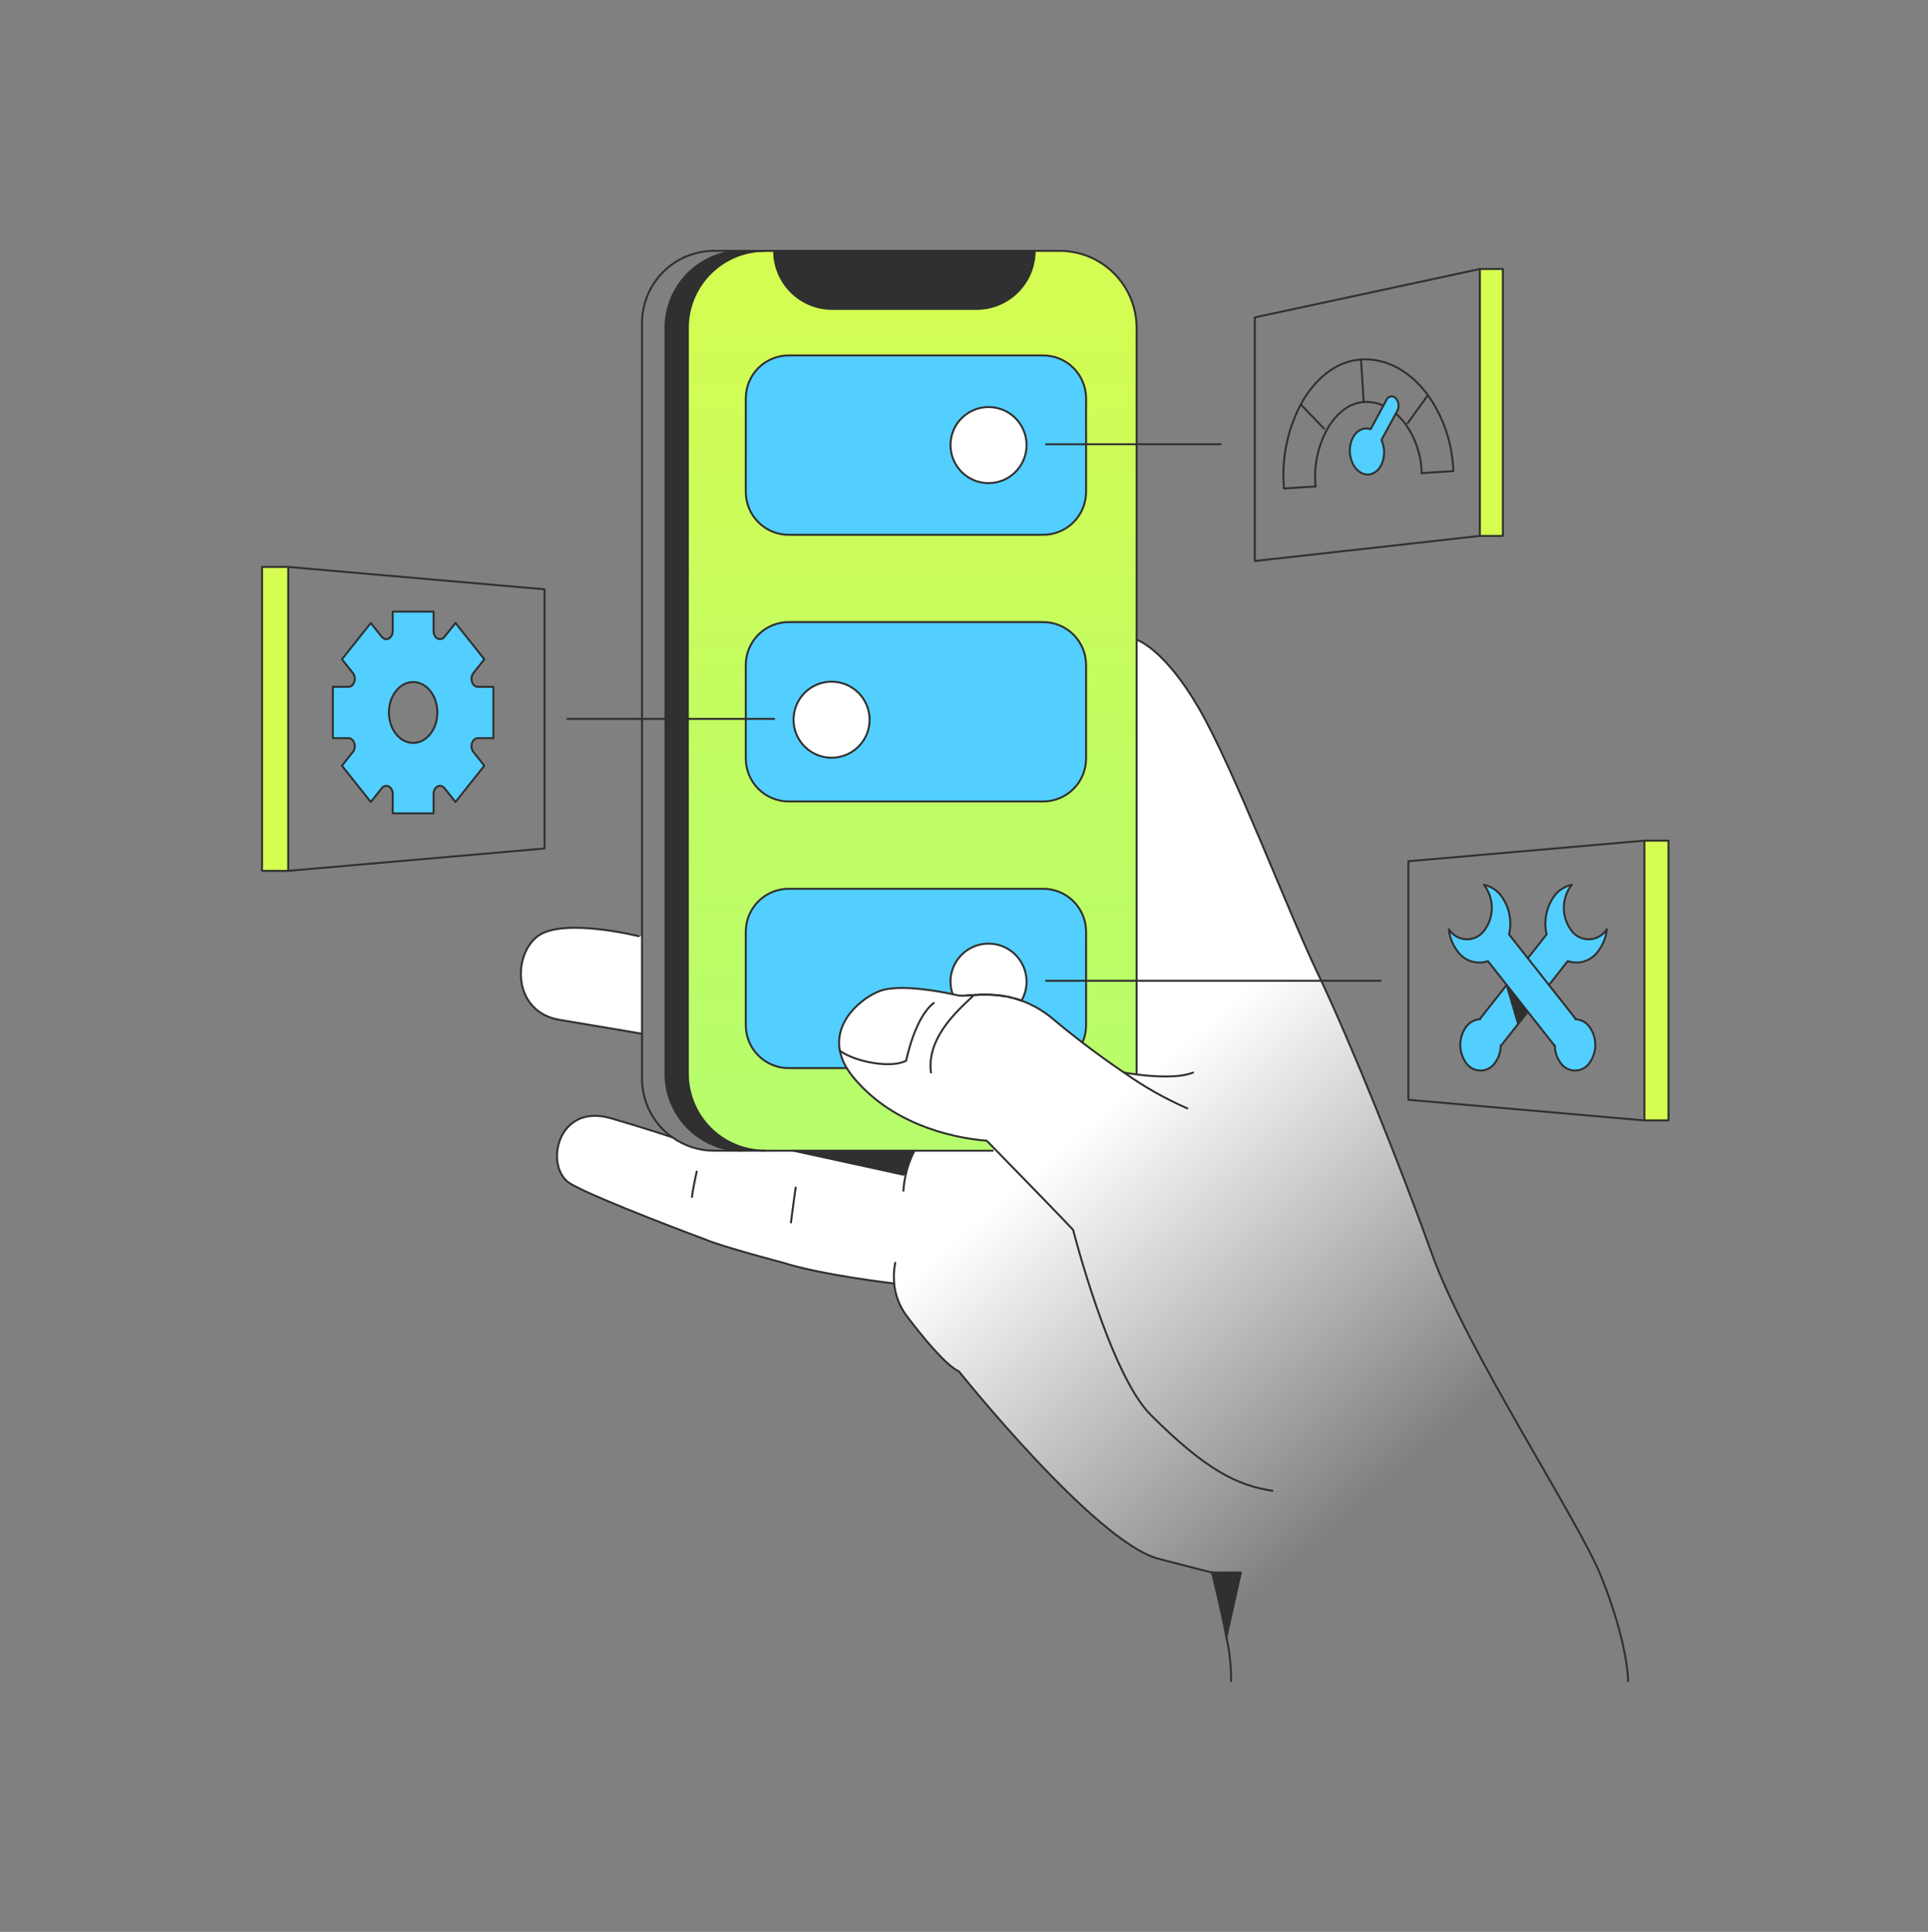 <svg width="515" height="516" viewBox="0 0 515 516" fill="none" xmlns="http://www.w3.org/2000/svg">
<rect x="0" y="0" width="515" height="516" fill="#808080" stroke="none"/>
<path d="M445.68 224.536H439.24V299.257H445.68V224.536Z" fill="#D6FD51"/>
<path d="M265.592 306.779L263.538 304.682C253.259 303.878 237.641 299.752 227.748 287.537C227.17 286.826 226.64 286.076 226.162 285.294C225.275 283.866 224.651 282.292 224.32 280.645C222.639 271.832 231.75 265.419 236.04 264.369C241.439 263.064 250.728 264.761 254.472 265.555C255.497 265.776 256.11 265.921 256.11 265.921C256.779 265.973 257.451 265.973 258.121 265.921C258.581 265.895 259.076 265.861 259.605 265.819C259.776 265.819 259.947 265.803 260.126 265.784C260.228 265.784 260.327 265.784 260.433 265.768C262.47 265.626 264.515 265.652 266.547 265.845C267.129 265.905 267.734 265.99 268.357 266.092C268.697 266.152 269.039 266.221 269.388 266.293C269.67 266.353 269.951 266.422 270.241 266.494C270.454 266.547 270.667 266.605 270.88 266.665C271.317 266.784 271.751 266.912 272.185 267.057C272.205 267.065 272.225 267.071 272.246 267.075C272.447 267.142 272.648 267.21 272.849 267.288V267.278C275.977 268.436 278.877 270.137 281.412 272.305C283.775 274.301 286.376 276.382 289.081 278.455C292.7 281.22 296.502 283.975 300.219 286.482C300.219 286.482 301.569 286.739 303.581 286.995L303.607 286.781V261.958H352.926C360.969 279.049 373.569 310.058 382.5 334.932C391.789 360.795 421.643 405.967 427.699 421.065C434.907 439.012 434.907 449.013 434.907 449.013H328.833C328.879 445.068 328.463 441.131 327.588 437.283L331.453 419.991C328.451 420.068 323.724 419.991 323.724 419.991V420.008C323.179 419.889 320.474 419.215 309.448 416.34C292.627 411.955 256.153 366.312 256.153 366.312C252.469 364.589 246.011 356.538 242.189 351.479C240.283 348.958 239.122 345.952 238.837 342.804H238.777C238.777 342.804 219.611 340.592 209.315 337.311C209.315 337.311 192.912 333.012 188.34 331.041C188.34 331.041 159.681 320.405 152.438 316.217C145.196 312.029 148.618 294.474 163.117 298.67C171.656 301.135 179.18 303.635 179.53 303.755C182.795 306.102 186.717 307.362 190.739 307.354H211.949C211.949 307.354 236.668 312.737 241.316 313.768L241.919 313.802C242.409 311.558 243.198 309.389 244.264 307.354H265.162L265.592 306.779Z" fill="url(#paint0_linear_12148_4439)"/>
<path d="M429.048 248.431C429.108 248.346 429.166 248.262 429.227 248.183C429.011 250.32 428.205 252.355 426.898 254.06C426.018 255.324 424.749 256.266 423.283 256.745C421.819 257.224 420.239 257.214 418.781 256.716L413.755 263.096L408.125 255.948L413.152 249.569C412.729 247.804 412.699 245.968 413.059 244.19C413.421 242.412 414.165 240.733 415.241 239.272C416.371 237.751 418.023 236.703 419.881 236.329C419.807 236.396 419.74 236.471 419.68 236.552C418.419 238.276 417.74 240.356 417.74 242.492C417.74 244.628 418.419 246.708 419.68 248.433C420.205 249.189 420.905 249.807 421.721 250.234C422.537 250.66 423.444 250.883 424.365 250.883C425.286 250.883 426.193 250.66 427.007 250.233C427.823 249.805 428.523 249.187 429.048 248.431Z" fill="#52CFFF"/>
<path d="M424.544 274.243C425.576 275.65 426.131 277.347 426.131 279.092C426.131 280.836 425.576 282.535 424.544 283.94C424.116 284.557 423.543 285.064 422.878 285.412C422.212 285.76 421.47 285.943 420.718 285.943C419.966 285.943 419.224 285.76 418.559 285.412C417.893 285.064 417.32 284.557 416.892 283.94C415.867 282.573 415.314 280.908 415.316 279.199L415.247 279.291L408.107 270.244L402.478 263.096L397.451 256.716C395.991 257.216 394.409 257.228 392.943 256.749C391.476 256.27 390.205 255.327 389.322 254.062C388.021 252.355 387.217 250.321 387.002 248.185C387.06 248.264 387.113 248.348 387.181 248.433C387.704 249.19 388.403 249.809 389.22 250.237C390.036 250.665 390.943 250.889 391.864 250.889C392.785 250.889 393.691 250.665 394.508 250.237C395.324 249.809 396.024 249.19 396.546 248.433C397.809 246.709 398.489 244.628 398.489 242.492C398.489 240.356 397.809 238.275 396.546 236.552C396.488 236.474 396.426 236.4 396.359 236.329C398.211 236.704 399.86 237.753 400.984 239.272C402.062 240.732 402.807 242.41 403.169 244.189C403.533 245.967 403.503 247.803 403.083 249.569L408.11 255.948L413.739 263.096L420.871 272.144L420.803 272.238C421.536 272.268 422.254 272.465 422.902 272.813C423.551 273.159 424.112 273.65 424.544 274.243Z" fill="#52CFFF"/>
<path d="M402.453 263.09L408.091 270.237L405.523 273.497L402.453 263.09Z" fill="#303030"/>
<path d="M402.454 263.09L405.524 273.497L400.952 279.287L400.876 279.195C400.88 280.906 400.325 282.571 399.297 283.938C398.869 284.555 398.296 285.06 397.63 285.408C396.963 285.757 396.223 285.938 395.471 285.938C394.719 285.938 393.979 285.757 393.312 285.408C392.646 285.06 392.073 284.555 391.645 283.938C390.619 282.528 390.066 280.831 390.066 279.088C390.066 277.345 390.619 275.648 391.645 274.239C392.079 273.643 392.64 273.155 393.289 272.807C393.937 272.459 394.655 272.262 395.391 272.228L395.314 272.133L402.454 263.09Z" fill="#52CFFF"/>
<path d="M401.443 71.854H395.301V143.139H401.443V71.854Z" fill="#D6FD51"/>
<path d="M372.823 106.365C373.222 106.814 373.477 107.372 373.553 107.967C373.63 108.562 373.525 109.167 373.252 109.701L372.833 110.469L369.013 117.522C369.409 118.4 369.645 119.342 369.705 120.303C369.926 123.699 368.058 126.582 365.541 126.737C363.024 126.892 360.8 124.282 360.577 120.886C360.353 117.49 362.223 114.609 364.741 114.452C365.207 114.42 365.674 114.484 366.114 114.639L369.532 108.346L370.366 106.802C370.461 106.571 370.612 106.367 370.805 106.21C370.998 106.053 371.229 105.948 371.474 105.905C371.72 105.861 371.973 105.881 372.208 105.961C372.443 106.042 372.657 106.181 372.823 106.365Z" fill="#52CFFF"/>
<path d="M352.926 261.961H303.607V170.863C303.607 170.863 310.866 173.089 320.147 189.005C329.428 204.921 344.029 243.4 351.989 259.98C352.295 260.613 352.614 261.269 352.926 261.961Z" fill="white"/>
<path d="M323.833 420.026L323.73 419.992C323.73 419.992 328.457 420.068 331.459 419.992L327.595 437.283C326.093 429.206 323.841 420.404 323.739 420.002C323.769 420.012 323.801 420.02 323.833 420.026Z" fill="#303030"/>
<path d="M290.119 118.657V106.392C290.119 103.353 288.91 100.438 286.763 98.288C284.613 96.139 281.698 94.932 278.658 94.932H210.679C207.639 94.932 204.724 96.139 202.575 98.288C200.426 100.438 199.218 103.353 199.218 106.392V131.382C199.218 132.887 199.515 134.378 200.091 135.768C200.666 137.158 201.511 138.422 202.575 139.486C203.639 140.55 204.902 141.395 206.293 141.97C207.683 142.546 209.174 142.843 210.679 142.843H278.652C280.158 142.843 281.648 142.546 283.037 141.97C284.429 141.395 285.691 140.55 286.757 139.486C287.82 138.422 288.665 137.158 289.24 135.768C289.817 134.378 290.113 132.887 290.113 131.382L290.119 118.657ZM183.736 192.013V87.583C183.737 82.124 185.905 76.89 189.765 73.03C193.624 69.17 198.859 67.001 204.317 67H206.782C206.782 71.112 208.416 75.056 211.324 77.964C214.232 80.872 218.176 82.506 222.288 82.506H260.862C264.974 82.504 268.919 80.87 271.826 77.963C274.735 75.055 276.372 71.112 276.376 67H283.031C285.735 66.999 288.412 67.531 290.911 68.565C293.408 69.599 295.678 71.115 297.59 73.026C299.502 74.938 301.018 77.207 302.054 79.705C303.089 82.202 303.622 84.879 303.622 87.583V287.13L300.268 286.594L295.974 283.47L289.337 278.395L290.119 275.272V248.847C290.119 245.808 288.91 242.892 286.763 240.743C284.613 238.594 281.698 237.387 278.658 237.387H210.679C207.639 237.387 204.724 238.594 202.575 240.743C200.426 242.892 199.218 245.808 199.218 248.847V273.831C199.218 276.871 200.426 279.787 202.575 281.934C204.724 284.083 207.639 285.292 210.679 285.292H226.179C226.657 286.074 227.187 286.824 227.765 287.536C237.651 299.75 253.27 303.87 263.554 304.68L265.609 306.777L265.183 307.358H204.317C198.857 307.354 193.622 305.183 189.763 301.322C185.904 297.46 183.736 292.222 183.736 286.764V192.013ZM199.234 192.013V202.607C199.234 205.646 200.442 208.561 202.591 210.711C204.74 212.86 207.655 214.067 210.695 214.067H278.668C281.708 214.067 284.624 212.86 286.773 210.711C288.92 208.561 290.129 205.646 290.129 202.607V177.623C290.129 174.583 288.92 171.668 286.773 169.519C284.624 167.369 281.708 166.162 278.668 166.162H210.679C207.639 166.162 204.724 167.369 202.575 169.519C200.426 171.668 199.218 174.583 199.218 177.623L199.234 192.013Z" fill="#D6FD51"/>
<path d="M290.119 118.657V106.392C290.119 103.353 288.91 100.438 286.763 98.288C284.613 96.139 281.698 94.932 278.658 94.932H210.679C207.639 94.932 204.724 96.139 202.575 98.288C200.426 100.438 199.218 103.353 199.218 106.392V131.382C199.218 132.887 199.515 134.378 200.091 135.768C200.666 137.158 201.511 138.422 202.575 139.486C203.639 140.55 204.902 141.395 206.293 141.97C207.683 142.546 209.174 142.843 210.679 142.843H278.652C280.158 142.843 281.648 142.546 283.037 141.97C284.429 141.395 285.691 140.55 286.757 139.486C287.82 138.422 288.665 137.158 289.24 135.768C289.817 134.378 290.113 132.887 290.113 131.382L290.119 118.657ZM183.736 192.013V87.583C183.737 82.124 185.905 76.89 189.765 73.03C193.624 69.17 198.859 67.001 204.317 67H206.782C206.782 71.112 208.416 75.056 211.324 77.964C214.232 80.872 218.176 82.506 222.288 82.506H260.862C264.974 82.504 268.919 80.87 271.826 77.963C274.735 75.055 276.372 71.112 276.376 67H283.031C285.735 66.999 288.412 67.531 290.911 68.565C293.408 69.599 295.678 71.115 297.59 73.026C299.502 74.938 301.018 77.207 302.054 79.705C303.089 82.202 303.622 84.879 303.622 87.583V287.13L300.268 286.594L295.974 283.47L289.337 278.395L290.119 275.272V248.847C290.119 245.808 288.91 242.892 286.763 240.743C284.613 238.594 281.698 237.387 278.658 237.387H210.679C207.639 237.387 204.724 238.594 202.575 240.743C200.426 242.892 199.218 245.808 199.218 248.847V273.831C199.218 276.871 200.426 279.787 202.575 281.934C204.724 284.083 207.639 285.292 210.679 285.292H226.179C226.657 286.074 227.187 286.824 227.765 287.536C237.651 299.75 253.27 303.87 263.554 304.68L265.609 306.777L265.183 307.358H204.317C198.857 307.354 193.622 305.183 189.763 301.322C185.904 297.46 183.736 292.222 183.736 286.764V192.013ZM199.234 192.013V202.607C199.234 205.646 200.442 208.561 202.591 210.711C204.74 212.86 207.655 214.067 210.695 214.067H278.668C281.708 214.067 284.624 212.86 286.773 210.711C288.92 208.561 290.129 205.646 290.129 202.607V177.623C290.129 174.583 288.92 171.668 286.773 169.519C284.624 167.369 281.708 166.162 278.668 166.162H210.679C207.639 166.162 204.724 167.369 202.575 169.519C200.426 171.668 199.218 174.583 199.218 177.623L199.234 192.013Z" fill="url(#paint1_linear_12148_4439)" fill-opacity="0.2"/>
<path d="M290.113 261.962V273.824C290.115 275.355 289.808 276.869 289.209 278.278L289.09 278.431C286.386 276.358 283.784 274.277 281.421 272.28C278.886 270.113 275.987 268.412 272.858 267.254C273.636 265.905 274.093 264.393 274.193 262.838C274.296 261.284 274.036 259.726 273.439 258.288C272.842 256.849 271.923 255.566 270.751 254.54C269.579 253.513 268.187 252.769 266.681 252.366C265.178 251.964 263.599 251.912 262.071 252.217C260.543 252.521 259.105 253.172 257.871 254.121C256.634 255.069 255.633 256.289 254.944 257.687C254.255 259.085 253.896 260.621 253.896 262.179C253.897 263.327 254.096 264.467 254.483 265.549C250.739 264.755 241.45 263.058 236.052 264.362C231.761 265.412 222.651 271.826 224.332 280.638C224.663 282.285 225.287 283.859 226.173 285.287H210.673C207.634 285.287 204.719 284.079 202.57 281.929C200.42 279.782 199.213 276.867 199.213 273.826V248.85C199.213 245.811 200.42 242.896 202.57 240.747C204.719 238.597 207.634 237.39 210.673 237.39H278.647C281.687 237.39 284.602 238.597 286.752 240.747C288.899 242.896 290.107 245.811 290.107 248.85V261.962H290.113Z" fill="#52CFFF"/>
<path d="M199.213 192.011V177.621C199.213 174.581 200.42 171.666 202.57 169.517C204.719 167.368 207.634 166.16 210.673 166.16H278.647C281.687 166.16 284.602 167.368 286.752 169.517C288.899 171.666 290.107 174.581 290.107 177.621V202.605C290.107 205.644 288.899 208.559 286.752 210.709C284.602 212.858 281.687 214.066 278.647 214.066H210.673C207.634 214.066 204.719 212.858 202.57 210.709C200.42 208.559 199.213 205.644 199.213 202.605V192.011ZM232.276 192.232C232.275 190.224 231.679 188.261 230.562 186.591C229.446 184.922 227.86 183.621 226.004 182.853C224.149 182.085 222.107 181.884 220.138 182.276C218.168 182.668 216.359 183.635 214.939 185.055C213.519 186.475 212.552 188.284 212.16 190.254C211.768 192.224 211.969 194.265 212.737 196.121C213.505 197.976 214.806 199.562 216.475 200.679C218.145 201.795 220.108 202.391 222.116 202.392C223.451 202.392 224.772 202.13 226.005 201.62C227.239 201.109 228.359 200.361 229.303 199.418C230.247 198.474 230.996 197.354 231.507 196.121C232.018 194.888 232.281 193.567 232.282 192.232H232.276Z" fill="#52CFFF"/>
<path d="M290.113 118.656V131.381C290.113 132.886 289.818 134.377 289.241 135.767C288.666 137.157 287.821 138.421 286.758 139.485C285.692 140.549 284.429 141.393 283.038 141.969C281.649 142.545 280.159 142.842 278.653 142.842H210.673C209.169 142.842 207.678 142.545 206.288 141.969C204.897 141.393 203.634 140.549 202.57 139.485C201.505 138.421 200.661 137.157 200.085 135.767C199.509 134.377 199.213 132.886 199.213 131.381V106.397C199.213 103.358 200.42 100.443 202.57 98.293C204.719 96.144 207.634 94.936 210.673 94.936H278.647C281.687 94.936 284.602 96.144 286.752 98.293C288.899 100.443 290.107 103.358 290.107 106.397L290.113 118.656ZM274.213 118.877C274.213 116.868 273.618 114.903 272.5 113.233C271.384 111.562 269.798 110.26 267.942 109.491C266.084 108.722 264.042 108.521 262.071 108.913C260.101 109.305 258.291 110.272 256.87 111.693C255.449 113.114 254.481 114.924 254.089 116.895C253.697 118.866 253.898 120.909 254.667 122.765C255.436 124.621 256.738 126.208 258.41 127.324C260.081 128.441 262.045 129.037 264.054 129.037C266.748 129.035 269.329 127.963 271.234 126.058C273.138 124.154 274.207 121.57 274.209 118.877H274.213Z" fill="#52CFFF"/>
<path d="M206.781 67H276.375C276.371 71.112 274.734 75.055 271.825 77.963C268.918 80.87 264.973 82.504 260.861 82.506H222.287C218.175 82.506 214.231 80.872 211.323 77.964C208.415 75.056 206.781 71.112 206.781 67Z" fill="#303030"/>
<path d="M274.204 262.181C274.202 263.962 273.735 265.712 272.848 267.256L272.233 267.055C272.213 267.051 272.193 267.045 272.173 267.037C271.739 266.884 271.304 266.755 270.868 266.645C270.655 266.584 270.442 266.526 270.229 266.474C269.939 266.397 269.658 266.337 269.376 266.273C269.026 266.206 268.684 266.138 268.345 266.072C267.729 265.961 267.138 265.885 266.535 265.824C264.502 265.627 262.457 265.601 260.421 265.748C260.318 265.748 260.22 265.764 260.113 265.764C259.934 265.782 259.763 265.79 259.592 265.798C259.055 265.832 258.561 265.867 258.108 265.901C257.439 265.953 256.767 265.953 256.098 265.901C256.098 265.901 255.495 265.756 254.459 265.535C254.072 264.453 253.873 263.313 253.872 262.165C253.853 260.818 254.102 259.483 254.604 258.234C255.106 256.984 255.851 255.847 256.797 254.889C257.743 253.93 258.868 253.169 260.109 252.649C261.352 252.13 262.685 251.862 264.032 251.862C265.377 251.862 266.71 252.13 267.953 252.649C269.193 253.169 270.319 253.93 271.266 254.889C272.211 255.847 272.955 256.984 273.458 258.234C273.96 259.483 274.208 260.818 274.189 262.165L274.204 262.181Z" fill="white"/>
<path d="M264.052 129.038C269.664 129.038 274.212 124.489 274.212 118.878C274.212 113.267 269.664 108.719 264.052 108.719C258.441 108.719 253.893 113.267 253.893 118.878C253.893 124.489 258.441 129.038 264.052 129.038Z" fill="white"/>
<path d="M211.953 307.352H244.272C243.206 309.387 242.418 311.556 241.928 313.8L241.324 313.766C236.672 312.734 211.953 307.352 211.953 307.352Z" fill="#303030"/>
<path d="M222.124 182.077C224.134 182.076 226.099 182.67 227.771 183.786C229.443 184.901 230.746 186.488 231.517 188.344C232.287 190.201 232.489 192.244 232.098 194.215C231.706 196.186 230.739 197.997 229.319 199.419C227.898 200.841 226.087 201.809 224.116 202.201C222.145 202.594 220.102 202.393 218.245 201.624C216.388 200.855 214.801 199.552 213.685 197.881C212.568 196.21 211.972 194.245 211.973 192.235C211.974 189.542 213.044 186.96 214.947 185.056C216.85 183.151 219.432 182.08 222.124 182.077Z" fill="white"/>
<path d="M198.335 67H204.306C198.848 67.001 193.613 69.17 189.754 73.03C185.894 76.89 183.726 82.124 183.725 87.583V192.013H177.754V87.583C177.755 82.124 179.923 76.89 183.782 73.03C187.642 69.17 192.876 67.001 198.335 67Z" fill="#303030"/>
<path d="M204.316 307.353H198.345C192.884 307.353 187.647 305.184 183.785 301.321C179.924 297.461 177.755 292.223 177.754 286.762V192.011H183.736V286.762C183.736 292.221 185.904 297.457 189.763 301.317C193.623 305.18 198.857 307.349 204.316 307.353Z" fill="#303030"/>
<path d="M171.479 250.06V276.118C171.479 276.118 162.172 274.523 149.515 272.416C136.858 270.309 136.848 255.125 143.612 250.06C150.376 244.995 170.609 250.06 170.609 250.06H171.479Z" fill="white"/>
<path d="M131.797 183.457V197.156H127.659C126.133 197.156 125.365 199.476 126.452 200.841L129.378 204.519L121.667 214.208L118.738 210.53C117.654 209.167 115.812 210.128 115.812 212.05V217.252H104.903V212.05C104.903 210.13 103.059 209.167 101.975 210.53L99.05 214.208L91.339 204.519L94.264 200.841C95.348 199.476 94.58 197.156 93.058 197.156H88.916V183.457H93.058C94.584 183.457 95.352 181.129 94.264 179.772L91.339 176.088L99.05 166.399L101.975 170.075C103.059 171.432 104.903 170.477 104.903 168.548V163.353H115.812V168.557C115.812 170.483 117.654 171.44 118.738 170.083L121.663 166.407L129.374 176.088L126.448 179.764C125.365 181.121 126.133 183.449 127.655 183.449L131.797 183.457ZM116.826 190.307C116.826 185.812 113.926 182.168 110.361 182.168C106.797 182.168 103.887 185.812 103.887 190.307C103.887 194.803 106.786 198.436 110.361 198.436C113.936 198.436 116.826 194.787 116.826 190.307Z" fill="#52CFFF"/>
<path d="M76.995 151.427H70V232.598H76.995V151.427Z" fill="#D6FD51"/>
<path d="M76.986 151.427L145.454 157.399V226.627L76.986 232.598" stroke="#303030" stroke-width="0.525" stroke-linecap="round" stroke-linejoin="round"/>
<path d="M76.995 151.427H70V232.598H76.995V151.427Z" stroke="#303030" stroke-width="0.525" stroke-linecap="round" stroke-linejoin="round"/>
<path d="M395.305 71.854L335.18 84.776V149.842L395.305 143.137" stroke="#303030" stroke-width="0.525" stroke-linecap="round" stroke-linejoin="round"/>
<path d="M401.443 71.854H395.301V143.139H401.443V71.854Z" stroke="#303030" stroke-width="0.525" stroke-linecap="round" stroke-linejoin="round"/>
<path d="M439.236 224.536L376.199 230.031V293.756L439.236 299.259" stroke="#303030" stroke-width="0.525" stroke-linecap="round" stroke-linejoin="round"/>
<path d="M445.68 224.536H439.24V299.257H445.68V224.536Z" stroke="#303030" stroke-width="0.525" stroke-linecap="round" stroke-linejoin="round"/>
<path d="M276.369 67H283.024C285.729 66.999 288.405 67.531 290.904 68.565C293.401 69.599 295.671 71.115 297.583 73.026C299.495 74.938 301.011 77.207 302.047 79.705C303.082 82.202 303.615 84.879 303.615 87.583V286.763" stroke="#303030" stroke-width="0.525" stroke-linecap="round" stroke-linejoin="round"/>
<path d="M205.676 67H206.764" stroke="#303030" stroke-width="0.525" stroke-linecap="round" stroke-linejoin="round"/>
<path d="M198.345 307.354C192.884 307.354 187.647 305.185 183.785 301.322C179.924 297.462 177.755 292.224 177.754 286.763V87.583C177.754 84.879 178.287 82.202 179.322 79.705C180.357 77.207 181.874 74.938 183.786 73.026C185.698 71.115 187.968 69.599 190.466 68.565C192.964 67.531 195.641 66.999 198.345 67" stroke="#303030" stroke-width="0.525" stroke-linecap="round" stroke-linejoin="round"/>
<path d="M265.162 307.352H244.264H211.945H205.676" stroke="#303030" stroke-width="0.525" stroke-linecap="round" stroke-linejoin="round"/>
<path d="M204.317 307.354C198.858 307.35 193.624 305.181 189.764 301.318C185.905 297.458 183.737 292.222 183.736 286.763V87.583C183.737 82.124 185.905 76.89 189.765 73.03C193.624 69.17 198.859 67.001 204.317 67" stroke="#303030" stroke-width="0.525" stroke-linecap="round" stroke-linejoin="round"/>
<path d="M179.549 303.763C177.055 301.98 175.023 299.626 173.622 296.897C172.221 294.171 171.492 291.147 171.496 288.08V86.268C171.496 83.737 171.994 81.23 172.963 78.891C173.932 76.552 175.352 74.427 177.143 72.638C178.933 70.849 181.059 69.43 183.398 68.462C185.738 67.495 188.245 66.998 190.776 67H205.703" stroke="#303030" stroke-width="0.525" stroke-linecap="round" stroke-linejoin="round"/>
<path d="M205.694 307.354H190.778C186.756 307.362 182.834 306.101 179.568 303.755" stroke="#303030" stroke-width="0.525" stroke-linecap="round" stroke-linejoin="round"/>
<path d="M276.375 67C276.371 71.112 274.734 75.055 271.825 77.963C268.918 80.87 264.973 82.504 260.861 82.506H222.287C218.175 82.506 214.231 80.872 211.323 77.964C208.415 75.056 206.781 71.112 206.781 67H276.375Z" stroke="#303030" stroke-width="0.525" stroke-linecap="round" stroke-linejoin="round"/>
<path d="M278.649 142.838H210.673C207.634 142.838 204.719 141.63 202.57 139.481C200.42 137.332 199.213 134.417 199.213 131.377V106.397C199.213 103.358 200.42 100.443 202.57 98.293C204.719 96.144 207.634 94.936 210.673 94.936H278.647C281.687 94.936 284.602 96.144 286.752 98.293C288.899 100.443 290.107 103.358 290.107 106.397V131.381C290.105 134.42 288.899 137.333 286.75 139.482C284.6 141.63 281.687 142.837 278.649 142.838Z" stroke="#303030" stroke-width="0.525" stroke-linecap="round" stroke-linejoin="round"/>
<path d="M278.649 214.062H210.673C207.634 214.062 204.719 212.854 202.57 210.705C200.42 208.555 199.213 205.64 199.213 202.601V177.621C199.213 174.581 200.42 171.666 202.57 169.517C204.719 167.368 207.634 166.16 210.673 166.16H278.647C281.687 166.16 284.602 167.368 286.752 169.517C288.899 171.666 290.107 174.581 290.107 177.621V202.605C290.105 205.643 288.899 208.557 286.75 210.705C284.6 212.854 281.687 214.061 278.649 214.062Z" stroke="#303030" stroke-width="0.525" stroke-linecap="round" stroke-linejoin="round"/>
<path d="M226.181 285.291H210.673C207.634 285.291 204.719 284.083 202.57 281.933C200.42 279.786 199.213 276.871 199.213 273.83V248.85C199.213 245.811 200.42 242.896 202.57 240.747C204.719 238.597 207.634 237.39 210.673 237.39H278.647C281.687 237.39 284.602 238.597 286.752 240.747C288.899 242.896 290.107 245.811 290.107 248.85V273.835C290.109 275.365 289.802 276.879 289.203 278.288" stroke="#303030" stroke-width="0.525" stroke-linecap="round" stroke-linejoin="round"/>
<path d="M151.539 192.011H171.491H177.752H183.723H199.221H206.779" stroke="#303030" stroke-width="0.525" stroke-linecap="round" stroke-linejoin="round"/>
<path d="M254.489 265.548C250.745 264.754 241.456 263.057 236.057 264.362C231.767 265.412 222.656 271.825 224.337 280.638C224.669 282.285 225.292 283.859 226.179 285.287C226.657 286.069 227.187 286.819 227.765 287.53C237.652 299.745 253.27 303.865 263.555 304.675L265.609 306.772C270.608 311.899 283.275 324.868 286.645 328.487C286.645 328.487 296.47 367.006 307.338 377.874C322.044 392.588 330.46 396.784 339.91 398.191" stroke="#303030" stroke-width="0.525" stroke-linecap="round" stroke-linejoin="round"/>
<path d="M259.605 265.803C259.069 265.837 258.575 265.871 258.123 265.905" stroke="#303030" stroke-width="0.525" stroke-linecap="round" stroke-linejoin="round"/>
<path d="M268.361 266.08C267.746 265.969 267.155 265.893 266.552 265.832C264.519 265.635 262.474 265.609 260.438 265.756" stroke="#303030" stroke-width="0.525" stroke-linecap="round" stroke-linejoin="round"/>
<path d="M270.232 266.467C269.944 266.391 269.663 266.331 269.383 266.267" stroke="#303030" stroke-width="0.525" stroke-linecap="round" stroke-linejoin="round"/>
<path d="M272.19 267.031C271.756 266.879 271.322 266.75 270.887 266.64" stroke="#303030" stroke-width="0.525" stroke-linecap="round" stroke-linejoin="round"/>
<path d="M317.144 296.043C311.192 293.439 305.524 290.228 300.228 286.464C296.51 283.957 292.706 281.202 289.089 278.438C286.385 276.365 283.783 274.284 281.421 272.287C278.885 270.12 275.986 268.419 272.857 267.261L272.242 267.06" stroke="#303030" stroke-width="0.525" stroke-linecap="round" stroke-linejoin="round"/>
<path d="M300.229 286.472C300.229 286.472 301.578 286.729 303.59 286.985C307.752 287.521 314.781 288.084 318.688 286.472" stroke="#303030" stroke-width="0.525" stroke-linecap="round" stroke-linejoin="round"/>
<path d="M260.133 265.764C257.931 268.177 247.303 276.255 248.672 286.457" stroke="#303030" stroke-width="0.525" stroke-linecap="round" stroke-linejoin="round"/>
<path d="M224.34 280.64C228.349 283.642 238.199 285.465 242.055 283.3C242.055 283.3 244.325 271.743 249.424 267.896" stroke="#303030" stroke-width="0.525" stroke-linecap="round" stroke-linejoin="round"/>
<path d="M434.907 449.021C434.907 449.021 434.907 439.014 427.699 421.073C421.643 405.976 391.789 360.801 382.5 334.94C373.569 310.067 360.963 279.045 352.926 261.967C352.61 261.275 352.295 260.619 351.989 259.978C344.029 243.396 329.436 204.927 320.147 189.003C310.858 173.079 303.607 170.863 303.607 170.863" stroke="#303030" stroke-width="0.525" stroke-linecap="round" stroke-linejoin="round"/>
<path d="M323.833 420.026L323.73 419.992V420.008C323.833 420.41 326.085 429.212 327.587 437.289C328.461 441.137 328.878 445.074 328.831 449.019" stroke="#303030" stroke-width="0.525" stroke-linecap="round" stroke-linejoin="round"/>
<path d="M239.123 337.311C238.85 338.69 238.735 340.094 238.781 341.499C238.781 341.935 238.808 342.37 238.842 342.804C239.127 345.953 240.288 348.959 242.193 351.48C246.014 356.539 252.474 364.589 256.157 366.312C256.157 366.312 292.632 411.954 309.453 416.341C320.481 419.216 323.186 419.889 323.728 420.008C323.759 420.016 323.791 420.022 323.823 420.026C323.835 420.028 323.845 420.028 323.857 420.026" stroke="#303030" stroke-width="0.525" stroke-linecap="round" stroke-linejoin="round"/>
<path d="M238.798 342.807C238.798 342.807 219.633 340.595 209.336 337.314C209.336 337.314 192.934 333.015 188.362 331.044C188.362 331.044 159.702 320.408 152.46 316.22C145.218 312.032 148.64 294.477 163.138 298.673C171.677 301.138 179.201 303.638 179.551 303.758" stroke="#303030" stroke-width="0.525" stroke-linecap="round" stroke-linejoin="round"/>
<path d="M186.096 312.915C186.096 312.915 185.091 317.435 184.844 319.697" stroke="#303030" stroke-width="0.525" stroke-linecap="round" stroke-linejoin="round"/>
<path d="M212.54 317.179C212.54 317.179 211.534 324.259 211.285 326.521" stroke="#303030" stroke-width="0.525" stroke-linecap="round" stroke-linejoin="round"/>
<path d="M323.73 419.992C323.73 419.992 328.457 420.068 331.459 419.992L327.595 437.283" stroke="#303030" stroke-width="0.525" stroke-linecap="round" stroke-linejoin="round"/>
<path d="M170.624 250.058C170.624 250.058 150.375 244.991 143.627 250.058C136.88 255.125 136.872 270.307 149.531 272.414C162.189 274.521 171.495 276.116 171.495 276.116" stroke="#303030" stroke-width="0.525" stroke-linecap="round" stroke-linejoin="round"/>
<path d="M244.264 307.352C243.198 309.387 242.41 311.556 241.92 313.8C241.599 315.187 241.397 316.601 241.316 318.022" stroke="#303030" stroke-width="0.525" stroke-linecap="round" stroke-linejoin="round"/>
<path d="M211.953 307.352C211.953 307.352 236.672 312.734 241.32 313.766" stroke="#303030" stroke-width="0.525" stroke-linecap="round" stroke-linejoin="round"/>
<path d="M232.284 192.235C232.284 194.243 231.688 196.207 230.572 197.876C229.456 199.546 227.87 200.847 226.014 201.616C224.159 202.384 222.117 202.585 220.147 202.194C218.178 201.802 216.368 200.835 214.948 199.415C213.528 197.995 212.56 196.186 212.168 194.216C211.776 192.246 211.977 190.205 212.745 188.349C213.513 186.493 214.814 184.907 216.483 183.791C218.153 182.674 220.116 182.078 222.124 182.077C223.458 182.077 224.78 182.34 226.012 182.85C227.245 183.36 228.365 184.109 229.308 185.052C230.252 185.995 231 187.115 231.511 188.348C232.021 189.58 232.284 190.901 232.284 192.235Z" stroke="#303030" stroke-width="0.525" stroke-linecap="round" stroke-linejoin="round"/>
<path d="M326.117 118.655H303.624H290.121H279.416" stroke="#303030" stroke-width="0.525" stroke-linecap="round" stroke-linejoin="round"/>
<path d="M264.052 129.038C269.664 129.038 274.212 124.489 274.212 118.878C274.212 113.267 269.664 108.719 264.052 108.719C258.441 108.719 253.893 113.267 253.893 118.878C253.893 124.489 258.441 129.038 264.052 129.038Z" stroke="#303030" stroke-width="0.525" stroke-linecap="round" stroke-linejoin="round"/>
<path d="M368.766 261.958H352.943H303.624H290.121H279.416" stroke="#303030" stroke-width="0.525" stroke-linecap="round" stroke-linejoin="round"/>
<path d="M254.478 265.549C255.503 265.77 256.116 265.915 256.116 265.915C256.785 265.967 257.457 265.967 258.127 265.915C258.587 265.889 259.082 265.855 259.611 265.812C259.782 265.812 259.953 265.796 260.132 265.778C260.234 265.778 260.333 265.778 260.439 265.762C262.476 265.619 264.521 265.646 266.554 265.839C267.135 265.899 267.74 265.983 268.363 266.086C268.703 266.146 269.045 266.215 269.395 266.287C269.676 266.347 269.957 266.416 270.247 266.488C270.46 266.54 270.673 266.599 270.886 266.659C271.323 266.778 271.757 266.906 272.191 267.051C272.211 267.059 272.232 267.065 272.252 267.069C272.453 267.135 272.654 267.204 272.855 267.282V267.272C273.633 265.923 274.089 264.411 274.19 262.857C274.292 261.303 274.033 259.744 273.436 258.307C272.839 256.867 271.92 255.585 270.748 254.558C269.575 253.531 268.184 252.788 266.678 252.385C265.174 251.982 263.596 251.931 262.068 252.235C260.54 252.539 259.102 253.191 257.868 254.139C256.631 255.088 255.63 256.308 254.941 257.706C254.251 259.103 253.893 260.639 253.893 262.197C253.895 263.339 254.093 264.473 254.478 265.549Z" stroke="#303030" stroke-width="0.525" stroke-linecap="round" stroke-linejoin="round"/>
<path d="M131.797 183.457H127.659C126.133 183.457 125.365 181.129 126.452 179.772L129.374 176.088L121.663 166.399L118.738 170.075C117.654 171.432 115.812 170.477 115.812 168.548V163.353H104.903V168.557C104.903 170.483 103.059 171.44 101.975 170.083L99.05 166.407L91.339 176.088L94.264 179.772C95.348 181.129 94.58 183.457 93.058 183.457H88.916V197.156H93.058C94.584 197.156 95.352 199.476 94.264 200.841L91.339 204.519L99.05 214.208L101.975 210.53C103.059 209.167 104.903 210.128 104.903 212.05V217.252H115.812V212.05C115.812 210.13 117.654 209.167 118.738 210.53L121.663 214.208L129.374 204.519L126.448 200.841C125.365 199.476 126.133 197.156 127.655 197.156H131.793V183.457H131.797Z" stroke="#303030" stroke-width="0.525" stroke-linecap="round" stroke-linejoin="round"/>
<path d="M116.827 190.307C116.827 194.793 113.928 198.436 110.363 198.436C106.798 198.436 103.889 194.793 103.889 190.307C103.889 185.822 106.788 182.168 110.363 182.168C113.938 182.168 116.827 185.812 116.827 190.307Z" stroke="#303030" stroke-width="0.525" stroke-linecap="round" stroke-linejoin="round"/>
<path d="M369.524 108.346C367.88 107.602 366.08 107.271 364.279 107.381C360.338 107.636 356.916 110.461 354.571 114.547C352.122 118.997 351 124.056 351.338 129.124C351.354 129.387 351.372 129.661 351.398 129.928" stroke="#303030" stroke-width="0.525" stroke-linecap="round" stroke-linejoin="round"/>
<path d="M379.756 126.37C379.756 126.104 379.74 125.841 379.722 125.565C379.495 121.19 378.037 116.968 375.518 113.385C374.742 112.311 373.843 111.332 372.84 110.468" stroke="#303030" stroke-width="0.525" stroke-linecap="round" stroke-linejoin="round"/>
<path d="M379.753 126.368L388.198 125.821C388.182 125.558 388.182 125.293 388.164 125.017C387.796 118.067 385.49 111.359 381.503 105.655C376.922 99.343 370.464 95.563 363.556 96.016C356.911 96.452 351.186 101.177 347.451 108.035C343.954 114.684 342.384 122.175 342.913 129.668C342.931 129.939 342.955 130.204 342.973 130.472L351.418 129.927" stroke="#303030" stroke-width="0.525" stroke-linecap="round" stroke-linejoin="round"/>
<path d="M372.841 110.468L373.259 109.7C373.533 109.165 373.637 108.561 373.561 107.966C373.485 107.371 373.229 106.812 372.831 106.364C372.664 106.178 372.451 106.037 372.214 105.955C371.979 105.873 371.723 105.853 371.478 105.897C371.231 105.941 370.999 106.047 370.804 106.205C370.609 106.363 370.459 106.568 370.366 106.8L369.532 108.344L366.114 114.638C365.673 114.482 365.207 114.419 364.74 114.451C362.223 114.614 360.355 117.497 360.576 120.885C360.798 124.273 363.025 126.898 365.541 126.736C368.056 126.573 369.926 123.692 369.705 120.302C369.644 119.341 369.409 118.399 369.013 117.521L372.841 110.468Z" stroke="#303030" stroke-width="0.525" stroke-linecap="round" stroke-linejoin="round"/>
<path d="M363.539 96.018L364.273 107.38" stroke="#303030" stroke-width="0.525" stroke-linecap="round" stroke-linejoin="round"/>
<path d="M347.504 108.072L353.679 114.486" stroke="#303030" stroke-width="0.525" stroke-linecap="round" stroke-linejoin="round"/>
<path d="M381.179 105.877L376.01 113.035" stroke="#303030" stroke-width="0.525" stroke-linecap="round" stroke-linejoin="round"/>
<path d="M413.739 263.093L418.766 256.714C420.224 257.213 421.806 257.224 423.27 256.745C424.735 256.266 426.004 255.324 426.887 254.06C428.194 252.354 429 250.32 429.215 248.183C429.155 248.261 429.096 248.345 429.036 248.43C428.511 249.188 427.812 249.807 426.995 250.234C426.177 250.662 425.27 250.885 424.349 250.885C423.426 250.885 422.52 250.662 421.701 250.234C420.885 249.807 420.185 249.188 419.661 248.43C418.402 246.705 417.722 244.625 417.722 242.489C417.722 240.354 418.402 238.274 419.661 236.549C419.721 236.469 419.787 236.394 419.862 236.326C418.004 236.7 416.351 237.748 415.221 239.269C414.145 240.731 413.401 242.409 413.04 244.187C412.68 245.965 412.71 247.801 413.132 249.566L408.105 255.946" stroke="#303030" stroke-width="0.525" stroke-linecap="round" stroke-linejoin="round"/>
<path d="M402.452 263.09L395.312 272.137L395.389 272.232C394.653 272.266 393.935 272.463 393.287 272.811C392.638 273.159 392.077 273.647 391.643 274.243C390.617 275.652 390.066 277.349 390.066 279.092C390.066 280.833 390.617 282.53 391.643 283.94C392.071 284.557 392.644 285.062 393.31 285.412C393.975 285.759 394.717 285.942 395.469 285.942C396.221 285.942 396.963 285.759 397.628 285.412C398.294 285.062 398.867 284.557 399.295 283.94C400.323 282.573 400.878 280.91 400.874 279.199L400.95 279.291L405.522 273.501L408.09 270.241" stroke="#303030" stroke-width="0.525" stroke-linecap="round" stroke-linejoin="round"/>
<path d="M408.11 255.946L403.083 249.566C403.503 247.8 403.533 245.964 403.169 244.186C402.807 242.407 402.062 240.73 400.984 239.269C399.86 237.75 398.211 236.701 396.359 236.326C396.426 236.397 396.488 236.471 396.546 236.549C397.809 238.272 398.489 240.353 398.489 242.49C398.489 244.626 397.809 246.706 396.546 248.43C396.024 249.188 395.324 249.807 394.508 250.235C393.691 250.663 392.785 250.886 391.864 250.886C390.943 250.886 390.036 250.663 389.22 250.235C388.403 249.807 387.704 249.188 387.181 248.43C387.113 248.345 387.06 248.261 387.002 248.183C387.217 250.318 388.021 252.352 389.322 254.06C390.205 255.324 391.476 256.268 392.943 256.746C394.409 257.225 395.991 257.214 397.451 256.714L402.478 263.093L408.108 270.241L415.247 279.289L415.316 279.197C415.314 280.906 415.867 282.57 416.892 283.938C417.32 284.555 417.893 285.059 418.559 285.409C419.224 285.757 419.966 285.94 420.718 285.94C421.47 285.94 422.212 285.757 422.878 285.409C423.543 285.059 424.116 284.555 424.544 283.938C425.576 282.53 426.131 280.833 426.131 279.088C426.131 277.345 425.576 275.648 424.544 274.24C424.112 273.645 423.553 273.157 422.906 272.809C422.26 272.461 421.543 272.262 420.809 272.23L420.877 272.135L413.745 263.087L408.11 255.946Z" stroke="#303030" stroke-width="0.525" stroke-linecap="round" stroke-linejoin="round"/>
<path d="M402.453 263.09L405.523 273.497" stroke="#303030" stroke-width="0.525" stroke-linecap="round" stroke-linejoin="round"/>
<defs>
<linearGradient id="paint0_linear_12148_4439" x1="292.072" y1="299.087" x2="373.668" y2="393.957" gradientUnits="userSpaceOnUse">
<stop stop-color="white"/>
<stop offset="1" stop-color="white" stop-opacity="0"/>
</linearGradient>
<linearGradient id="paint1_linear_12148_4439" x1="243.679" y1="67" x2="243.679" y2="307.358" gradientUnits="userSpaceOnUse">
<stop stop-color="#D6FD51"/>
<stop offset="1" stop-color="#11FFFF" stop-opacity="0.8"/>
</linearGradient>
</defs>
</svg>
